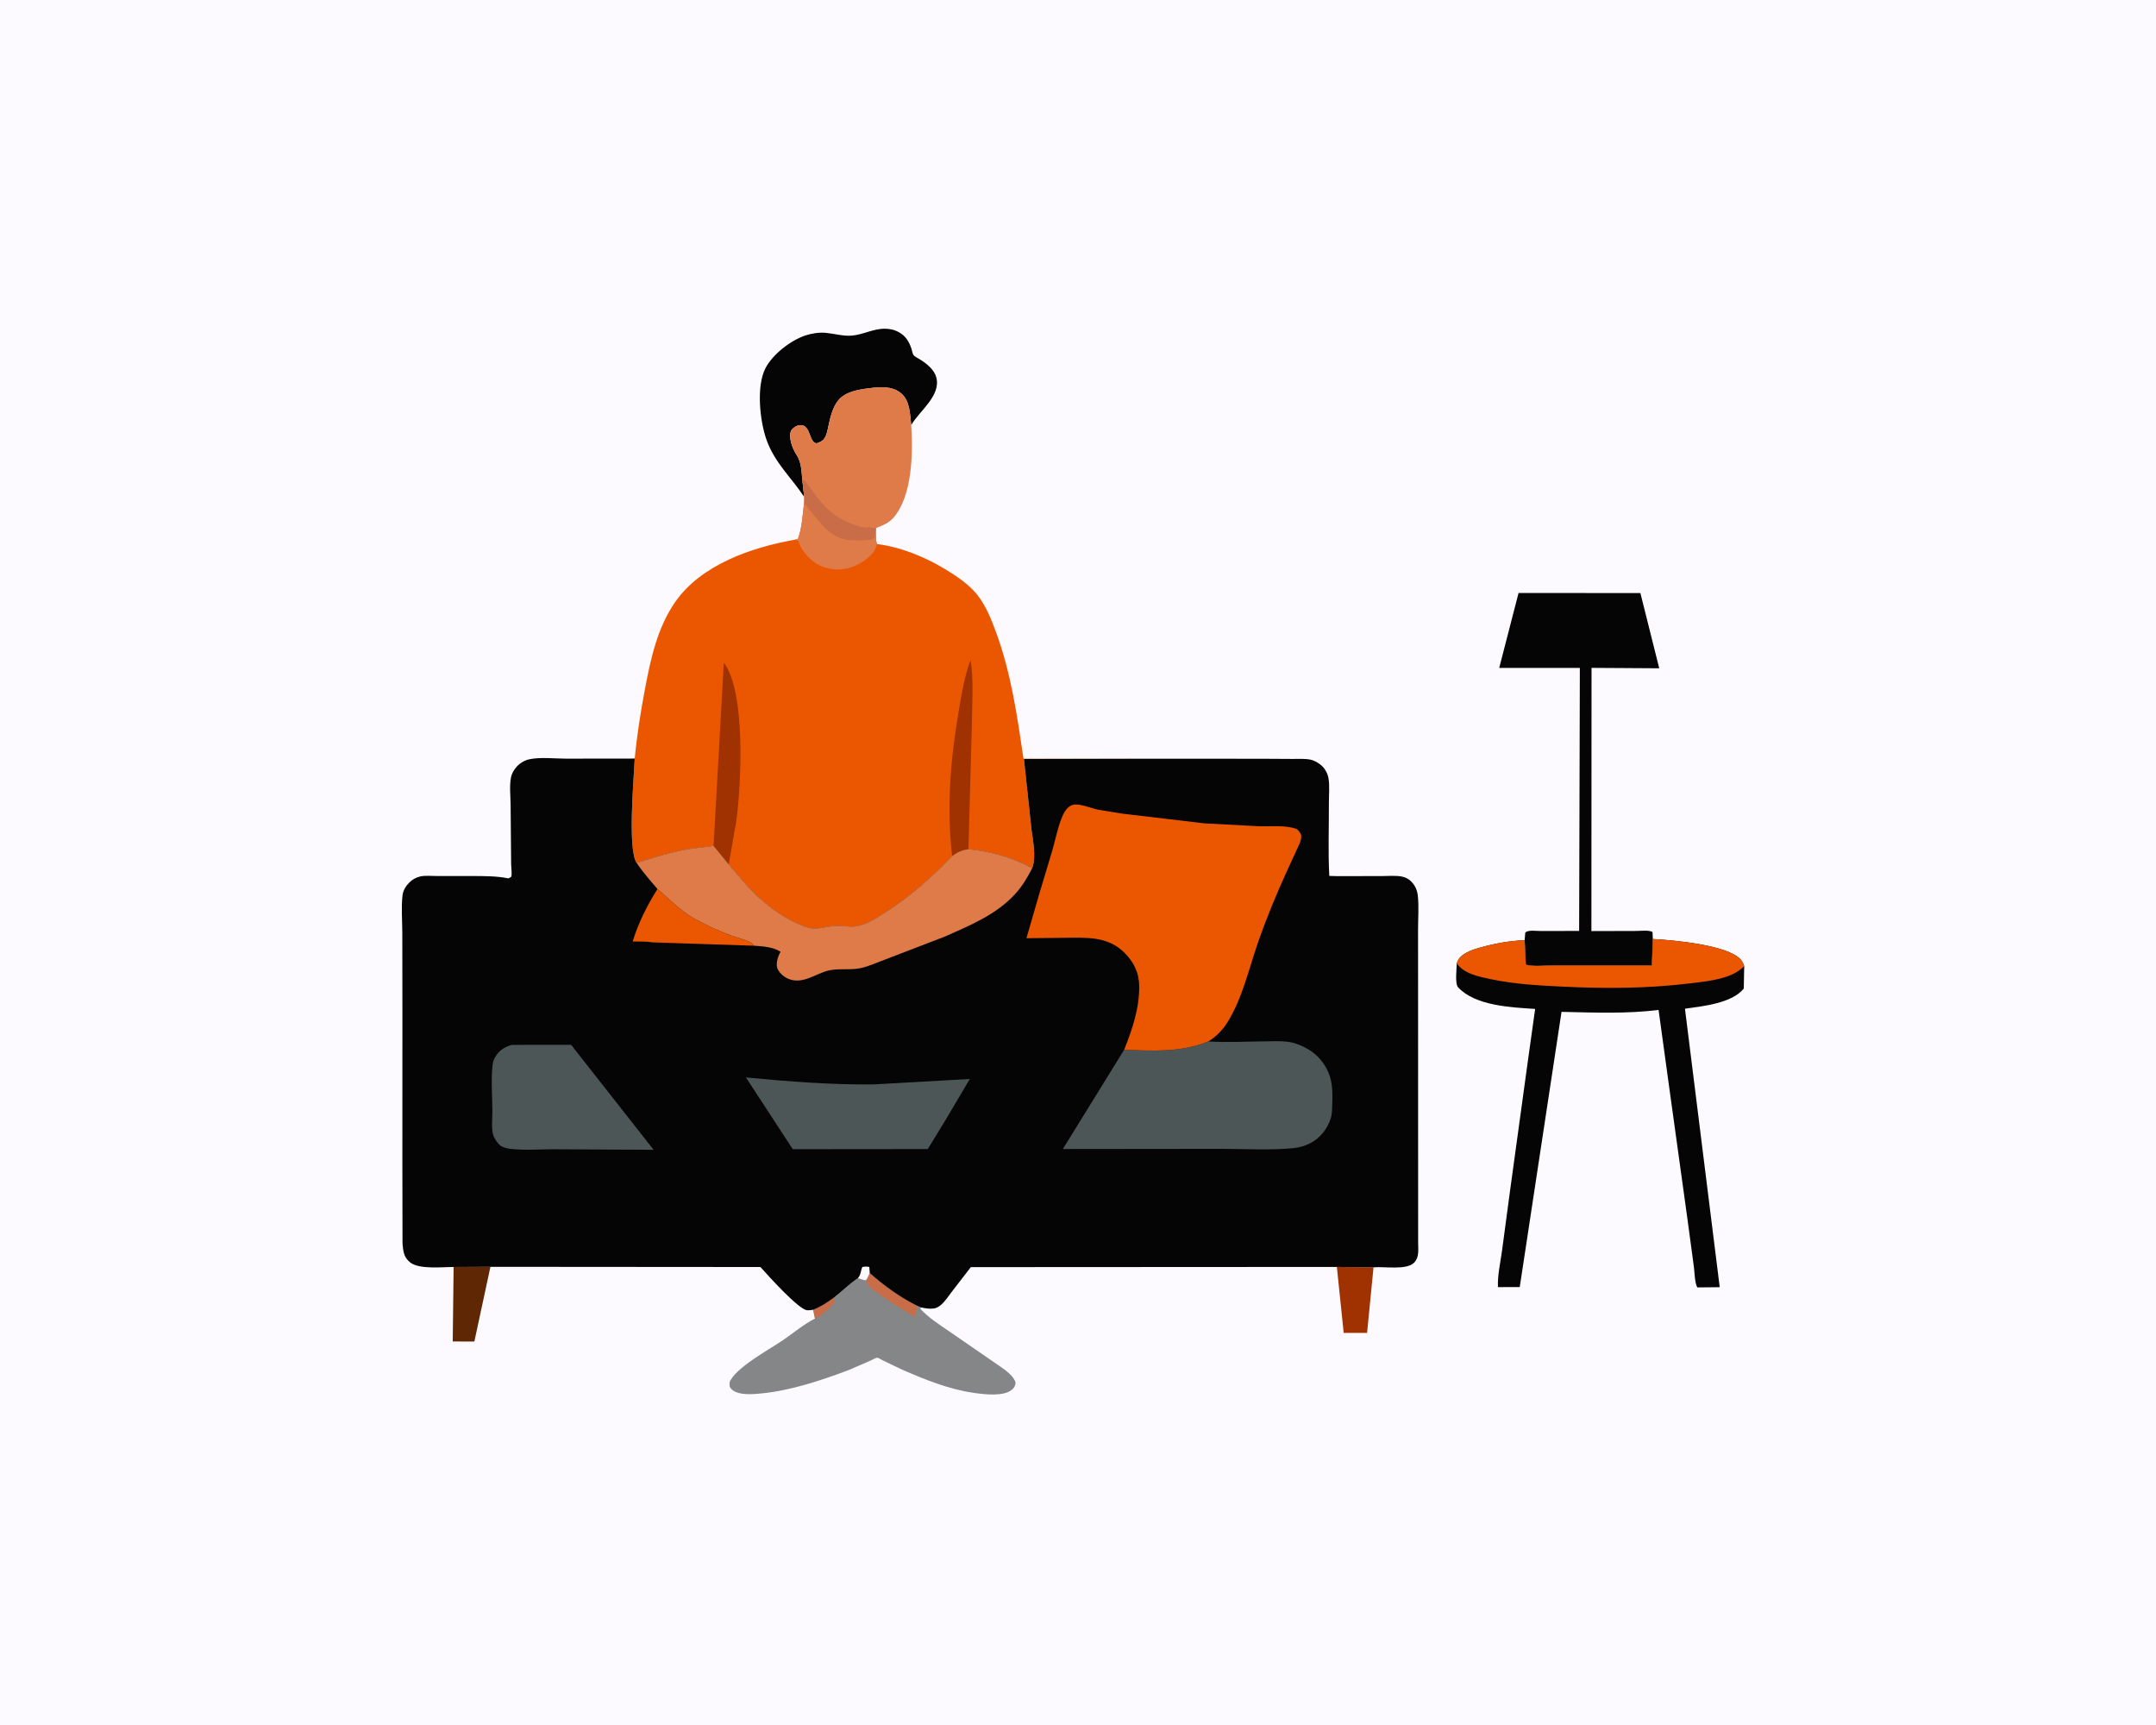<svg version="1.1" xmlns="http://www.w3.org/2000/svg" style="display: block;" viewBox="0 0 2048 1638" width="1280" height="1024">
<path transform="translate(0,0)" fill="rgb(252,250,255)" d="M -0 -0 L 2048 0 L 2048 1638 L -0 1638 L -0 -0 z"/>
<path transform="translate(0,0)" fill="rgb(160,49,0)" d="M 1269.88 1203.13 L 1304.72 1203.53 L 1298.6 1265.77 L 1276.39 1265.79 L 1269.88 1203.13 z"/>
<path transform="translate(0,0)" fill="rgb(96,39,5)" d="M 430.891 1203.19 L 465.857 1203.02 L 450.601 1274 L 430.049 1273.93 L 430.891 1203.19 z"/>
<path transform="translate(0,0)" fill="rgb(5,5,5)" d="M 763.925 471.823 C 751.492 452.961 735.806 439.395 728.03 417.271 C 721.813 399.583 718.176 366.788 727.162 349.441 C 734.016 336.208 751.214 322.987 765.192 318.367 C 771.238 316.369 778.398 315.331 784.753 315.966 C 792.723 316.764 800.916 319.187 808.954 318.571 C 819.636 317.753 829.161 312.115 840.005 312.015 C 845.045 311.969 849.363 312.871 853.844 315.323 C 860.345 318.882 863.556 324.261 865.832 331.108 C 866.289 332.482 866.875 335.849 867.666 336.916 C 868.946 338.641 872.567 340.323 874.379 341.482 C 880.558 345.431 887.524 350.93 889.447 358.392 C 893.852 375.486 873.881 389.769 866.128 402.639 L 865.593 403.558 C 864.333 393.39 864.558 380.71 856.028 373.445 C 847.473 366.158 835.826 367.273 825.5 368.568 C 815.655 369.803 803.035 371.827 796.419 379.902 C 791.121 386.368 788.934 395.311 787.181 403.293 C 786.176 407.869 785.437 413.778 782.177 417.378 C 780.469 419.264 777.828 420.105 775.5 420.951 C 772.334 419.806 771.816 418.553 770.432 415.5 C 768.494 411.228 767.908 407.098 763.836 404.286 C 760.912 403.454 758.766 403.297 756 404.78 C 754.27 405.707 751.806 407.6 751.191 409.521 C 749.11 416.019 752.744 425.613 756.217 431.109 L 756.779 431.976 C 761.195 438.9 761.332 446.7 762.029 454.672 L 763.925 471.823 z"/>
<path transform="translate(0,0)" fill="rgb(223,123,72)" d="M 762.029 454.672 C 761.332 446.7 761.195 438.9 756.779 431.976 L 756.217 431.109 C 752.744 425.613 749.11 416.019 751.191 409.521 C 751.806 407.6 754.27 405.707 756 404.78 C 758.766 403.297 760.912 403.454 763.836 404.286 C 767.908 407.098 768.494 411.228 770.432 415.5 C 771.816 418.553 772.334 419.806 775.5 420.951 C 777.828 420.105 780.469 419.264 782.177 417.378 C 785.437 413.778 786.176 407.869 787.181 403.293 C 788.934 395.311 791.121 386.368 796.419 379.902 C 803.035 371.827 815.655 369.803 825.5 368.568 C 835.826 367.273 847.473 366.158 856.028 373.445 C 864.558 380.71 864.333 393.39 865.593 403.558 C 867.33 429.78 866.763 470.766 848.741 491.497 C 844.292 496.615 838.259 498.992 832.094 501.393 L 831.949 504.382 C 831.165 506.847 831.401 510.08 829.5 511.941 C 823.085 513.683 815.929 513.322 809.315 513.115 C 786.617 512.405 778.221 493.659 764.429 479.123 L 763.709 478.375 C 764.099 476.441 763.877 473.83 763.925 471.823 L 762.029 454.672 z"/>
<path transform="translate(0,0)" fill="rgb(200,109,71)" d="M 762.029 454.672 L 762.654 455.116 C 766.586 458.094 769.19 462.546 772.041 466.508 C 782.084 480.462 791.211 490.017 807.427 496.717 C 811.678 498.473 818.955 501.152 823.543 500.876 L 825.362 500.5 L 825.73 499.005 L 826.111 500.634 C 828.119 501.015 830.038 501.416 832.094 501.393 L 831.949 504.382 C 831.165 506.847 831.401 510.08 829.5 511.941 C 823.085 513.683 815.929 513.322 809.315 513.115 C 786.617 512.405 778.221 493.659 764.429 479.123 L 763.709 478.375 C 764.099 476.441 763.877 473.83 763.925 471.823 L 762.029 454.672 z"/>
<path transform="translate(0,0)" fill="rgb(133,134,135)" d="M 826.182 1208.95 C 840.185 1221.26 854.536 1231.74 871.283 1240.08 L 874.9 1241.61 L 874.241 1242.98 C 882.213 1251.47 892.166 1257.82 901.726 1264.36 L 943.734 1293.29 C 950.565 1298.29 962.178 1304.59 964.721 1313 C 964.29 1316.01 963.861 1317.42 961.5 1319.51 C 953.656 1326.46 935.385 1324.2 925.5 1322.82 C 901.623 1319.48 878.335 1310.08 856.409 1300.44 L 838.384 1291.8 C 837.252 1291.22 834.227 1289.28 833.171 1289.38 C 831.653 1289.51 828.311 1291.5 826.796 1292.16 L 806.359 1301.01 C 780.09 1310.94 751.707 1320.39 723.705 1323.24 C 715.472 1324.08 699.802 1325.68 694.005 1318.27 C 692.581 1316.45 693.076 1314.73 693.08 1312.5 C 698.675 1298.83 731.133 1281.28 743.745 1272.7 C 753.661 1265.94 763.473 1257.52 774.175 1252.17 L 772.443 1243.81 C 779.893 1240.93 786.13 1236.63 792.561 1231.97 C 800.048 1226.18 807.085 1218.96 814.958 1213.84 C 817.347 1214.59 820.193 1215.81 822.669 1215.84 C 824.209 1213.67 825.15 1211.39 826.182 1208.95 z"/>
<path transform="translate(0,0)" fill="rgb(200,109,71)" d="M 772.443 1243.81 C 779.893 1240.93 786.13 1236.63 792.561 1231.97 C 792.603 1235.89 792.926 1237.05 790.01 1240.02 C 785.693 1244.42 779.823 1249.58 774.175 1252.17 L 772.443 1243.81 z"/>
<path transform="translate(0,0)" fill="rgb(200,109,71)" d="M 826.182 1208.95 C 840.185 1221.26 854.536 1231.74 871.283 1240.08 L 869.134 1250.58 C 856.902 1243.46 844.615 1235.82 833.167 1227.49 C 828.7 1224.24 824.194 1221.46 822.669 1215.84 C 824.209 1213.67 825.15 1211.39 826.182 1208.95 z"/>
<path transform="translate(0,0)" fill="rgb(5,5,5)" d="M 1448.27 892.791 L 1448.86 885.5 C 1451.89 882.848 1458.84 884.055 1462.99 884.049 L 1500.03 884 L 1500.71 634.173 L 1424.11 634.178 L 1442.49 563.004 L 1558.23 563.095 L 1576.12 634.532 L 1511.81 634.138 L 1511.69 884.133 L 1554.19 884.013 C 1558.45 884.01 1566.28 882.969 1569.74 885.029 L 1570.03 891.663 L 1569.15 916.837 L 1474.81 916.823 C 1468.32 916.748 1455.19 918.203 1449.37 915.923 L 1448.27 892.791 z"/>
<path transform="translate(0,0)" fill="rgb(5,5,5)" d="M 1570.03 891.663 C 1588.98 892.647 1641.05 897.206 1653.47 911.112 C 1655.16 912.999 1656.05 915.107 1656.84 917.474 L 1656.43 938.736 C 1645.04 952.82 1617.55 955.446 1600.56 957.884 L 1633.58 1222.37 L 1612.26 1222.58 C 1609.78 1218 1609.72 1208.27 1609.02 1202.94 L 1602.69 1156 L 1585.92 1034.94 L 1575.49 959.025 C 1545.27 962.867 1513.71 961.501 1483.31 960.862 L 1443.62 1222.27 L 1422.9 1222.3 C 1422.46 1210.98 1425.21 1199.17 1426.75 1187.98 L 1434.26 1131.78 L 1450.92 1010.5 L 1458.24 958.078 C 1435.57 956.616 1401.52 955.207 1385.1 937.604 C 1381.87 934.15 1383.7 919.729 1383.83 914.766 C 1384.56 912.695 1385.4 910.746 1386.94 909.126 C 1391.81 904.013 1400.04 901.392 1406.67 899.582 C 1420.55 895.794 1433.89 893.374 1448.27 892.791 L 1449.37 915.923 C 1455.19 918.203 1468.32 916.748 1474.81 916.823 L 1569.15 916.837 L 1570.03 891.663 z"/>
<path transform="translate(0,0)" fill="rgb(235,87,0)" d="M 1570.03 891.663 C 1588.98 892.647 1641.05 897.206 1653.47 911.112 C 1655.16 912.999 1656.05 915.107 1656.84 917.474 C 1654.91 919.45 1652.7 921.1 1650.38 922.593 C 1638.28 930.399 1618.79 932.169 1604.74 933.868 C 1564.53 938.733 1524.39 938.873 1484 936.871 C 1461.42 935.751 1439.21 934.622 1417 929.981 C 1405.83 927.647 1390.5 924.922 1383.83 914.766 C 1384.56 912.695 1385.4 910.746 1386.94 909.126 C 1391.81 904.013 1400.04 901.392 1406.67 899.582 C 1420.55 895.794 1433.89 893.374 1448.27 892.791 L 1449.37 915.923 C 1455.19 918.203 1468.32 916.748 1474.81 916.823 L 1569.15 916.837 L 1570.03 891.663 z"/>
<path transform="translate(0,0)" fill="rgb(235,87,0)" d="M 755.198 512.394 L 757.88 511.779 C 761.667 502.329 762.488 488.544 763.709 478.375 L 764.429 479.123 C 778.221 493.659 786.617 512.405 809.315 513.115 C 815.929 513.322 823.085 513.683 829.5 511.941 C 831.401 510.08 831.165 506.847 831.949 504.382 C 832.157 508.014 831.766 513.221 833.082 516.542 C 858.088 519.505 884.844 531.493 905.698 545.337 C 914.019 550.861 922.286 557.132 928.519 565.02 C 936.665 575.33 941.887 588.619 946.375 600.902 C 960.5 639.557 966.253 679.877 972.244 720.411 L 1089.16 720.408 L 972.636 720.659 L 979.444 784.349 C 980.677 796.483 984.801 812.97 980.464 824.457 C 962.033 814.208 940.848 808.421 919.923 806.344 C 913.758 807.199 909.492 809.086 904.429 812.843 C 884.843 833.491 862.12 853.34 837.969 868.349 C 828.985 873.931 819.615 880.099 808.5 879.825 C 802.529 879.677 797.099 878.823 791 879.382 C 784.988 879.933 778.658 882.009 772.626 881.639 C 766.683 881.274 759.875 878.194 754.558 875.621 C 734.902 866.109 718.297 851.474 704.228 834.931 L 692.242 820.81 L 677.809 803.158 C 669.156 804.677 660.289 805.036 651.723 806.639 C 636.042 809.574 619.943 814.505 604.758 819.397 C 595.971 806.63 602.171 738.03 602.939 720.284 C 605.034 698.205 608.477 676.396 612.584 654.607 C 618.022 625.753 624.351 596.029 641.423 571.5 C 666.11 536.032 714.147 519.632 755.198 512.394 z"/>
<path transform="translate(0,0)" fill="rgb(223,123,72)" d="M 755.198 512.394 L 757.88 511.779 C 761.667 502.329 762.488 488.544 763.709 478.375 L 764.429 479.123 C 778.221 493.659 786.617 512.405 809.315 513.115 C 815.929 513.322 823.085 513.683 829.5 511.941 C 831.401 510.08 831.165 506.847 831.949 504.382 C 832.157 508.014 831.766 513.221 833.082 516.542 C 832.704 517.981 832.33 519.454 831.679 520.802 C 827.713 529.013 816.826 535.95 808.361 538.683 C 797.364 542.234 786.026 541.047 775.948 535.449 C 769.649 531.949 760.464 521.655 758.676 514.478 L 758.5 513.667 L 755.198 512.394 z"/>
<path transform="translate(0,0)" fill="rgb(160,49,0)" d="M 904.429 812.843 C 899.022 766.175 902.942 720.161 910.872 674 C 913.65 657.829 916.187 642.015 921.986 626.606 C 924.967 645.698 923.428 666.664 923.236 686.011 L 919.923 806.344 C 913.758 807.199 909.492 809.086 904.429 812.843 z"/>
<path transform="translate(0,0)" fill="rgb(160,49,0)" d="M 677.809 803.158 L 687.56 629.134 C 708.692 656.845 704.088 745.59 699.416 779.649 L 692.242 820.81 L 677.809 803.158 z"/>
<path transform="translate(0,0)" fill="rgb(5,5,5)" d="M 602.939 720.284 C 602.171 738.03 595.971 806.63 604.758 819.397 C 619.943 814.505 636.042 809.574 651.723 806.639 C 660.289 805.036 669.156 804.677 677.809 803.158 L 692.242 820.81 L 704.228 834.931 C 718.297 851.474 734.902 866.109 754.558 875.621 C 759.875 878.194 766.683 881.274 772.626 881.639 C 778.658 882.009 784.988 879.933 791 879.382 C 797.099 878.823 802.529 879.677 808.5 879.825 C 819.615 880.099 828.985 873.931 837.969 868.349 C 862.12 853.34 884.843 833.491 904.429 812.843 C 909.492 809.086 913.758 807.199 919.923 806.344 C 940.848 808.421 962.033 814.208 980.464 824.457 C 984.801 812.97 980.677 796.483 979.444 784.349 L 972.636 720.659 L 1089.16 720.408 L 1198.35 720.462 L 1227.68 720.629 C 1233.08 720.676 1239.2 720.218 1244.5 721.246 C 1248.53 722.028 1252.71 724.484 1255.73 727.273 C 1258.82 730.124 1261.2 734.736 1261.92 738.869 C 1263.19 746.137 1262.28 755.223 1262.32 762.719 C 1262.44 785.586 1261.44 808.944 1262.72 831.74 L 1269.56 831.936 L 1312.2 831.902 C 1318.38 831.917 1325.99 831.132 1331.95 832.408 C 1335.2 833.102 1338.29 834.744 1340.61 837.119 C 1344.21 840.8 1346.21 845.248 1346.78 850.33 C 1347.94 860.659 1347 872.148 1347.02 882.577 L 1347.05 953.41 L 1347.1 1180.21 C 1347.16 1186.65 1348.22 1193.93 1343.43 1198.95 C 1336.21 1206.53 1314.91 1202.5 1304.72 1203.53 L 1269.88 1203.13 L 922.18 1203.32 L 903.406 1227.67 C 899.246 1233.09 894.211 1241.55 887.011 1242.6 C 883.093 1243.17 878.754 1242.38 874.9 1241.61 L 871.283 1240.08 C 854.536 1231.74 840.185 1221.26 826.182 1208.95 C 825.15 1211.39 824.209 1213.67 822.669 1215.84 C 820.193 1215.81 817.347 1214.59 814.958 1213.84 C 807.085 1218.96 800.048 1226.18 792.561 1231.97 C 786.13 1236.63 779.893 1240.93 772.443 1243.81 C 770.641 1244.09 768.705 1244.39 766.876 1244.3 C 758.701 1243.89 728.885 1210.5 722.339 1203.21 L 465.857 1203.02 L 430.891 1203.19 C 419.955 1203.15 398.005 1205.69 389.5 1198.75 C 383.693 1194.01 383.11 1188.81 382.42 1181.87 L 382.345 1179.48 L 382.213 1103.57 L 382.252 961.414 L 382.157 885.873 C 382.134 874.261 381.009 861.45 382.377 850 C 382.924 845.419 385.743 841.06 388.988 837.851 C 391.733 835.135 395.162 833.279 398.9 832.326 C 403.506 831.152 409.637 831.838 414.393 831.826 L 448.347 831.834 C 459.996 831.914 471.593 831.75 483.06 834.096 C 483.372 833.922 485.549 832.698 485.642 832.5 C 486.493 830.694 485.559 823.256 485.537 820.725 L 485.034 764.536 C 484.971 756.307 483.832 746.502 485.334 738.5 C 486.086 734.492 488.153 730.902 490.887 727.903 C 493.862 724.639 498.366 721.917 502.639 720.99 C 513.086 718.725 526.784 720.329 537.515 720.36 L 602.939 720.284 z"/>
<path transform="translate(0,0)" fill="rgb(252,250,255)" d="M 814.958 1213.84 C 817.987 1210.01 817.389 1207.36 819.067 1203.21 C 821.639 1202.72 823.188 1202.67 825.764 1203.13 L 826.182 1208.95 C 825.15 1211.39 824.209 1213.67 822.669 1215.84 C 820.193 1215.81 817.347 1214.59 814.958 1213.84 z"/>
<path transform="translate(0,0)" fill="rgb(235,87,0)" d="M 624.564 844.163 C 636.113 853.906 646.013 864.756 659.41 872.173 C 670.451 878.286 682.178 883.778 694 888.185 C 700.03 890.433 707.204 892.017 712.923 894.775 C 714.467 895.52 715.311 896.667 716.239 898.051 L 619.439 894.835 C 613.639 893.768 606.91 894.194 600.982 894.002 C 606.314 876.537 614.81 859.529 624.564 844.163 z"/>
<path transform="translate(0,0)" fill="rgb(76,86,86)" d="M 708.567 1023.16 C 749.075 1027.03 789.272 1030.18 830 1029.77 L 921.228 1024.61 L 897.912 1064.01 L 881.308 1091.19 L 753.06 1091.31 L 708.567 1023.16 z"/>
<path transform="translate(0,0)" fill="rgb(76,86,86)" d="M 542.539 992.194 L 620.86 1091.87 L 526.5 1091.36 C 513.065 1091.28 497.759 1092.63 484.5 1090.92 C 481.898 1090.58 477.955 1089.66 475.756 1088.18 C 472.862 1086.23 469.342 1080.78 468.424 1077.5 C 466.632 1071.11 467.744 1061.76 467.714 1054.95 C 467.653 1040.96 466.303 1025.31 467.876 1011.5 C 468.188 1008.75 468.962 1006.3 470.321 1003.9 C 473.877 997.608 479.396 994.047 486.213 992.211 L 542.539 992.194 z"/>
<path transform="translate(0,0)" fill="rgb(223,123,72)" d="M 677.809 803.158 L 692.242 820.81 L 704.228 834.931 C 718.297 851.474 734.902 866.109 754.558 875.621 C 759.875 878.194 766.683 881.274 772.626 881.639 C 778.658 882.009 784.988 879.933 791 879.382 C 797.099 878.823 802.529 879.677 808.5 879.825 C 819.615 880.099 828.985 873.931 837.969 868.349 C 862.12 853.34 884.843 833.491 904.429 812.843 C 909.492 809.086 913.758 807.199 919.923 806.344 C 940.848 808.421 962.033 814.208 980.464 824.457 C 975.924 833.36 971.188 841.351 964.412 848.799 C 946.46 868.532 921.63 878.645 897.784 889.266 L 841.298 910.968 C 833.656 913.746 825.538 917.578 817.638 919.299 C 807.871 921.428 797.078 919.359 787.591 921.466 C 774.733 924.321 762.252 935.61 748.136 929.176 C 744.196 927.38 739.375 923.166 738.204 918.82 C 737.028 914.45 739.057 907.55 741.5 903.855 C 734.705 899.245 724.296 898.521 716.239 898.051 C 715.311 896.667 714.467 895.52 712.923 894.775 C 707.204 892.017 700.03 890.433 694 888.185 C 682.178 883.778 670.451 878.286 659.41 872.173 C 646.013 864.756 636.113 853.906 624.564 844.163 C 617.624 836.024 610.706 828.334 604.758 819.397 C 619.943 814.505 636.042 809.574 651.723 806.639 C 660.289 805.036 669.156 804.677 677.809 803.158 z"/>
<path transform="translate(0,0)" fill="rgb(76,86,86)" d="M 1147.79 988.948 C 1165.37 990.084 1183.42 989 1201.05 988.89 C 1210.23 988.832 1219.91 988.075 1228.86 990.354 C 1242.42 994.542 1253.12 1001.87 1259.99 1014.5 C 1265.81 1025.19 1265.93 1036.15 1265.53 1048 C 1265.38 1052.41 1265.45 1057.44 1264.18 1061.67 C 1261.05 1072 1253.75 1081.16 1244 1085.92 C 1239.23 1088.25 1234.25 1089.72 1228.97 1090.25 C 1206.65 1092.49 1182.89 1091 1160.39 1090.96 L 1009.62 1091.12 L 1067.83 996.891 C 1095.02 997.861 1122.12 999.497 1147.79 988.948 z"/>
<path transform="translate(0,0)" fill="rgb(235,87,0)" d="M 975.03 890.907 L 987.058 849.305 L 999.621 807.532 C 1002.79 796.485 1005.15 783.65 1009.97 773.296 C 1011.54 769.908 1014.08 766.581 1017.48 764.845 C 1023.64 761.698 1036.29 767.491 1043 768.854 L 1066.04 772.586 L 1144.29 781.857 L 1195.77 784.553 C 1206.67 784.938 1220.72 783.332 1230.99 786.938 C 1233.16 787.699 1234.52 790.196 1235.72 792.026 C 1235.95 793.024 1236.09 793.978 1236.05 795.011 C 1235.91 798.586 1233.77 802.542 1232.33 805.746 L 1223.17 825.575 C 1212.96 847.869 1203.22 871.351 1195.15 894.5 C 1186.35 919.747 1180.07 948.477 1165.68 971.229 C 1161.18 978.351 1155.04 984.606 1147.79 988.948 C 1122.12 999.497 1095.02 997.861 1067.83 996.891 C 1075.55 977.646 1082.4 957.299 1082.15 936.382 C 1081.99 923.382 1076.77 912.99 1067.43 904.025 C 1051.71 888.94 1031.85 890.358 1011.63 890.513 L 975.03 890.907 z"/>
</svg>